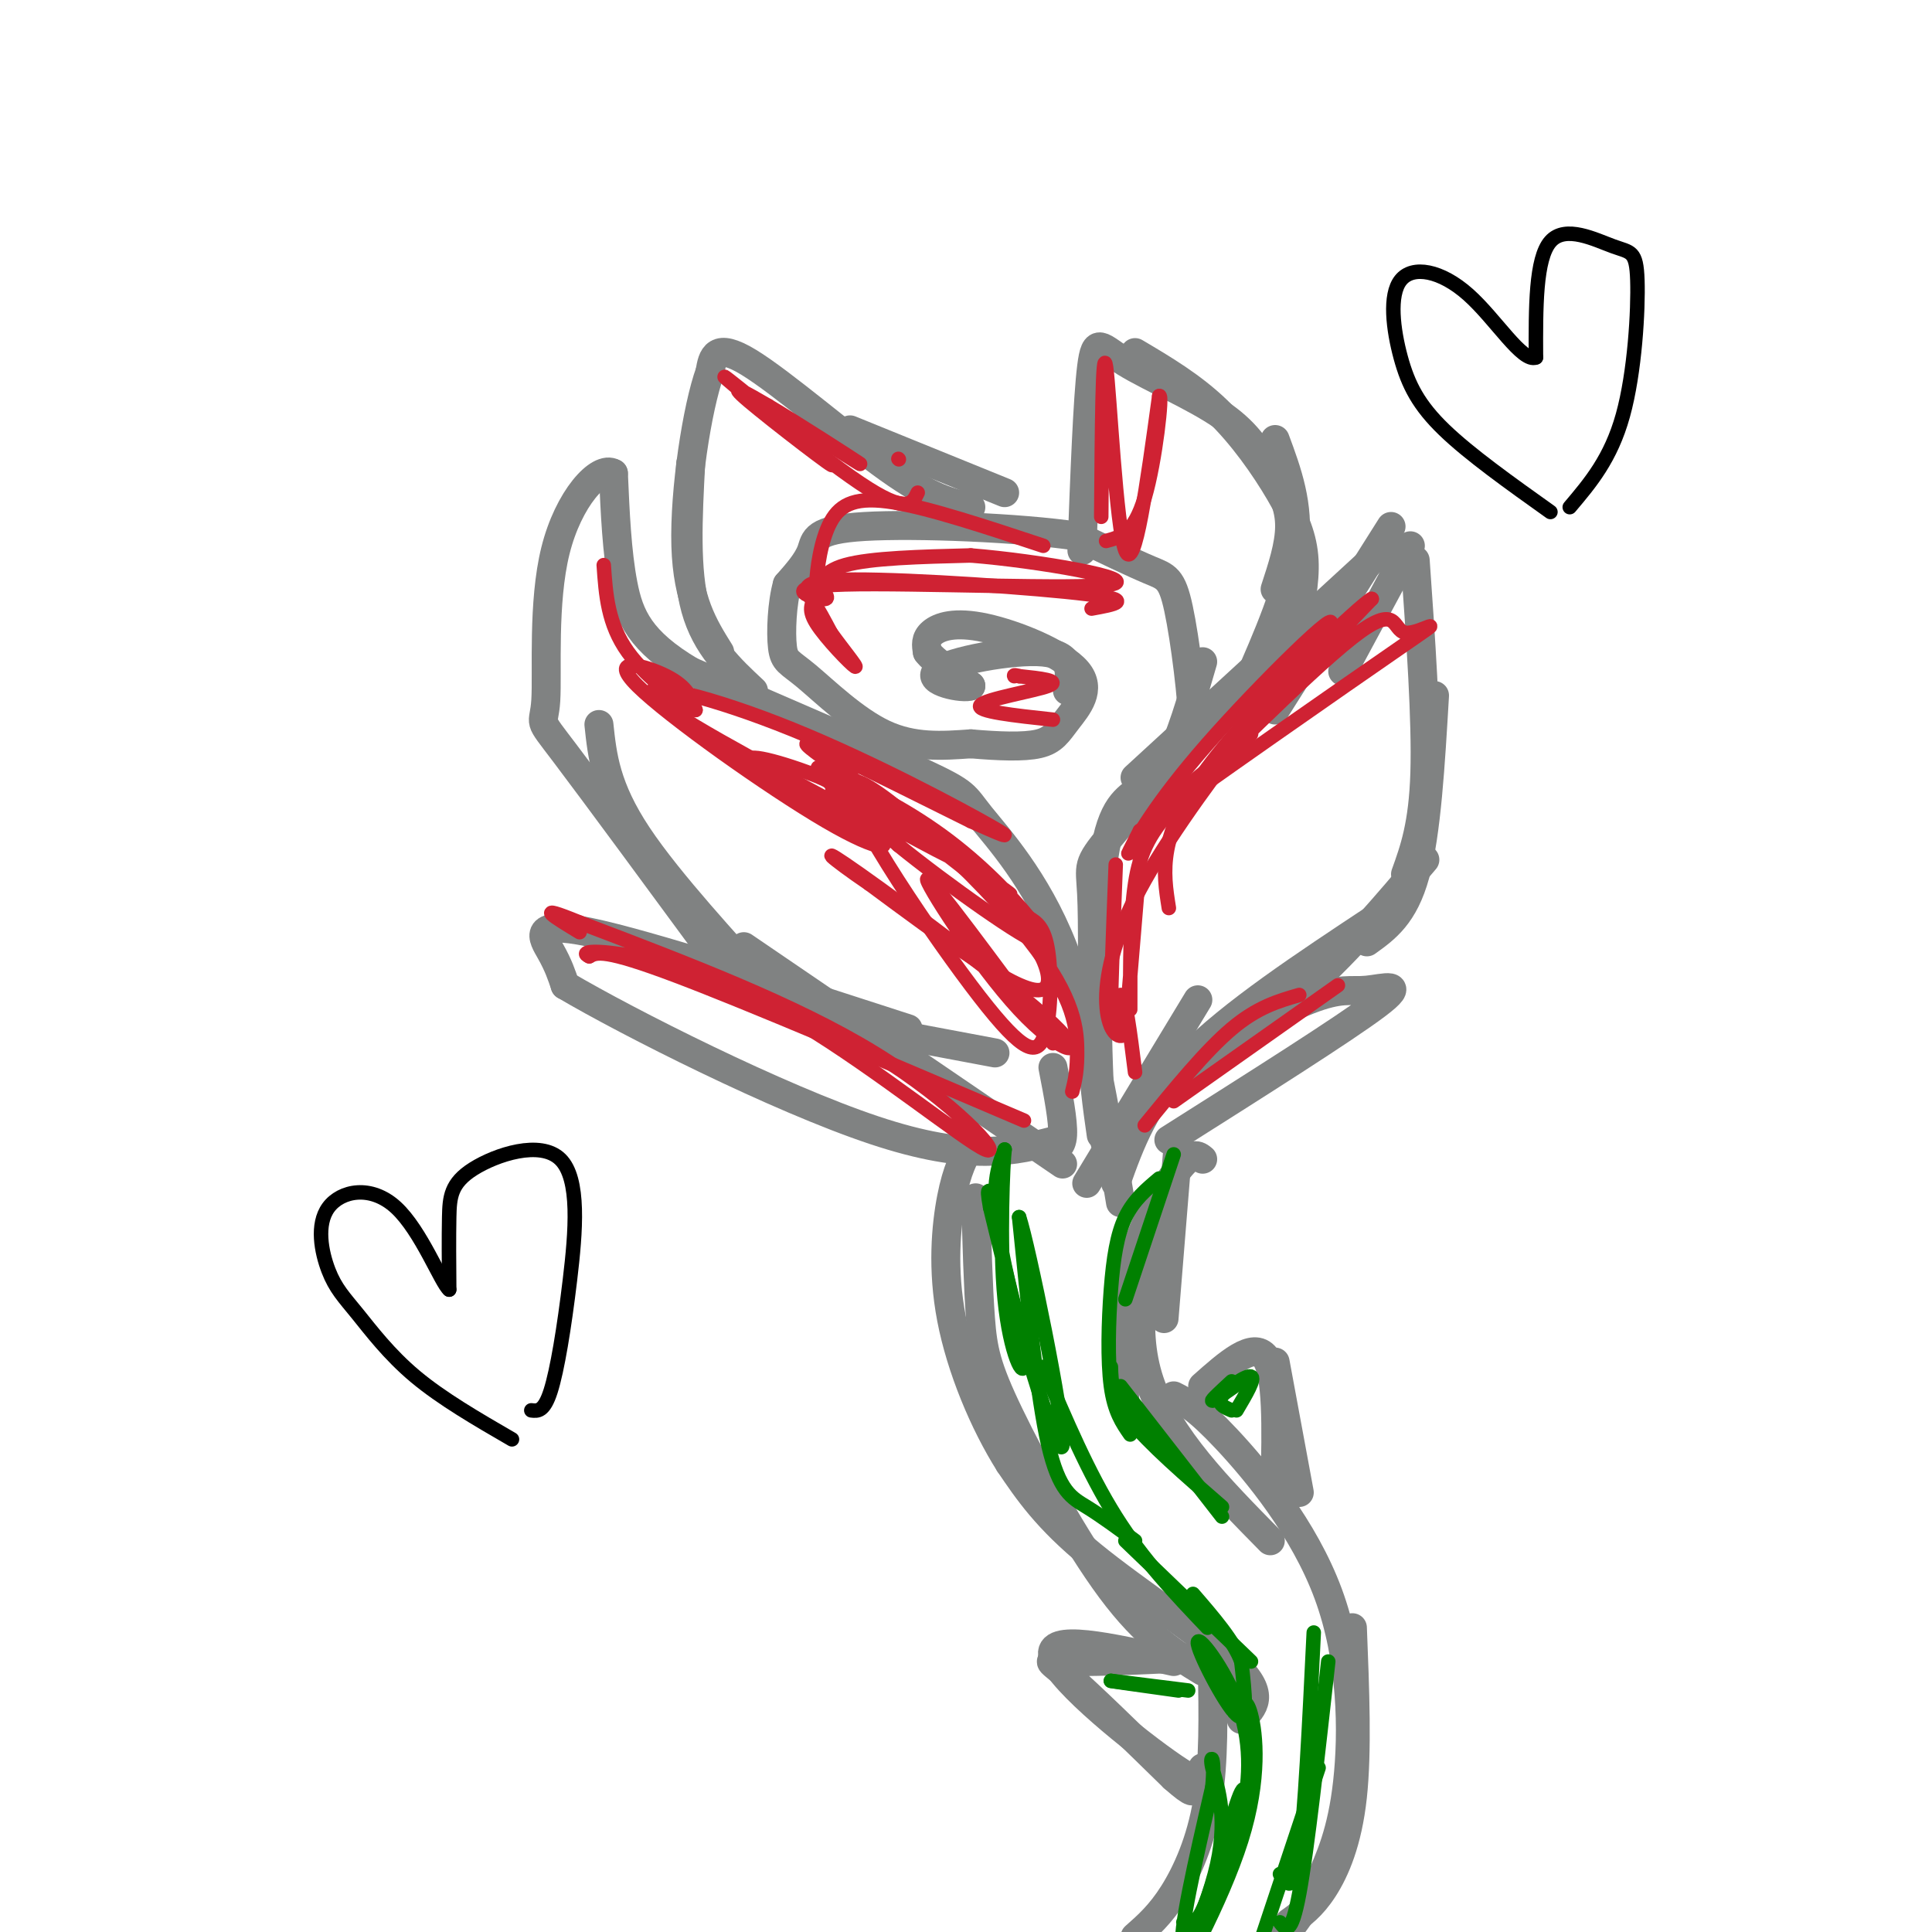 <svg viewBox='0 0 400 400' version='1.1' xmlns='http://www.w3.org/2000/svg' xmlns:xlink='http://www.w3.org/1999/xlink'><g fill='none' stroke='#808282' stroke-width='6' stroke-linecap='round' stroke-linejoin='round'><path d='M225,245c0.000,0.000 23.000,-38.000 23,-38'/><path d='M231,245c3.000,-8.417 6.000,-16.833 15,-26c9.000,-9.167 24.000,-19.083 39,-29'/><path d='M245,223c8.833,-5.750 17.667,-11.500 26,-19c8.333,-7.500 16.167,-16.750 24,-26'/><path d='M283,195c3.833,-2.750 7.667,-5.500 10,-14c2.333,-8.500 3.167,-22.750 4,-37'/><path d='M291,181c1.833,-5.083 3.667,-10.167 4,-21c0.333,-10.833 -0.833,-27.417 -2,-44'/><path d='M292,113c0.000,0.000 -14.000,26.000 -14,26'/><path d='M288,109c0.000,0.000 -24.000,38.000 -24,38'/><path d='M284,116c0.000,0.000 -49.000,45.000 -49,45'/><path d='M257,142c-10.956,12.422 -21.911,24.844 -27,31c-5.089,6.156 -4.311,6.044 -4,12c0.311,5.956 0.156,17.978 0,30'/><path d='M226,215c0.333,8.333 1.167,14.167 2,20'/><path d='M232,235c-1.533,3.356 -3.067,6.711 -4,-4c-0.933,-10.711 -1.267,-35.489 0,-49c1.267,-13.511 4.133,-15.756 7,-18'/><path d='M235,164c2.333,-3.467 4.667,-3.133 7,-7c2.333,-3.867 4.667,-11.933 7,-20'/><path d='M244,155c1.518,0.940 3.036,1.881 3,-4c-0.036,-5.881 -1.625,-18.583 -3,-25c-1.375,-6.417 -2.536,-6.548 -6,-8c-3.464,-1.452 -9.232,-4.226 -15,-7'/><path d='M223,111c-11.679,-1.750 -33.375,-2.625 -44,-2c-10.625,0.625 -10.179,2.750 -11,5c-0.821,2.250 -2.911,4.625 -5,7'/><path d='M163,121c-1.105,3.848 -1.368,9.970 -1,13c0.368,3.030 1.368,2.970 5,6c3.632,3.030 9.895,9.152 16,12c6.105,2.848 12.053,2.424 18,2'/><path d='M201,154c5.694,0.490 10.930,0.714 14,0c3.070,-0.714 3.975,-2.365 6,-5c2.025,-2.635 5.172,-6.253 2,-10c-3.172,-3.747 -12.662,-7.624 -19,-9c-6.338,-1.376 -9.525,-0.250 -11,1c-1.475,1.250 -1.237,2.625 -1,4'/><path d='M192,135c1.333,1.833 5.167,4.417 9,7'/><path d='M201,142c-1.440,0.738 -9.542,-0.917 -7,-3c2.542,-2.083 15.726,-4.595 22,-4c6.274,0.595 5.637,4.298 5,8'/><path d='M224,114c0.589,-15.690 1.179,-31.381 2,-38c0.821,-6.619 1.875,-4.167 7,-1c5.125,3.167 14.321,7.048 20,11c5.679,3.952 7.839,7.976 10,12'/><path d='M263,98c2.578,3.733 4.022,7.067 4,11c-0.022,3.933 -1.511,8.467 -3,13'/><path d='M258,142c4.500,-10.250 9.000,-20.500 10,-29c1.000,-8.500 -1.500,-15.250 -4,-22'/><path d='M268,131c1.125,-5.190 2.250,-10.381 2,-15c-0.250,-4.619 -1.875,-8.667 -5,-14c-3.125,-5.333 -7.750,-11.952 -13,-17c-5.250,-5.048 -11.125,-8.524 -17,-12'/><path d='M232,249c-3.220,-19.488 -6.440,-38.976 -12,-53c-5.560,-14.024 -13.458,-22.583 -17,-27c-3.542,-4.417 -2.726,-4.690 -12,-9c-9.274,-4.310 -28.637,-12.655 -48,-21'/><path d='M143,139c-10.489,-6.244 -12.711,-11.356 -14,-18c-1.289,-6.644 -1.644,-14.822 -2,-23'/><path d='M127,98c-2.951,-1.785 -9.327,5.254 -12,16c-2.673,10.746 -1.643,25.201 -2,31c-0.357,5.799 -2.102,2.943 4,11c6.102,8.057 20.051,27.029 34,46'/><path d='M124,150c0.690,6.524 1.381,13.048 8,23c6.619,9.952 19.167,23.333 25,30c5.833,6.667 4.952,6.619 12,8c7.048,1.381 22.024,4.190 37,7'/><path d='M154,196c0.000,0.000 66.000,45.000 66,45'/><path d='M217,238c1.417,-0.083 2.833,-0.167 3,-3c0.167,-2.833 -0.917,-8.417 -2,-14'/><path d='M208,102c0.000,0.000 -32.000,-13.000 -32,-13'/><path d='M201,105c-4.133,-0.889 -8.267,-1.778 -17,-8c-8.733,-6.222 -22.067,-17.778 -29,-22c-6.933,-4.222 -7.467,-1.111 -8,2'/><path d='M147,77c-2.667,7.333 -5.333,24.667 -5,36c0.333,11.333 3.667,16.667 7,22'/><path d='M143,96c-0.583,11.083 -1.167,22.167 1,30c2.167,7.833 7.083,12.417 12,17'/><path d='M188,213c-26.911,-8.733 -53.822,-17.467 -66,-20c-12.178,-2.533 -9.622,1.133 -8,4c1.622,2.867 2.311,4.933 3,7'/><path d='M117,204c13.000,7.667 44.000,23.333 64,30c20.000,6.667 29.000,4.333 38,2'/><path d='M241,222c11.637,-6.190 23.274,-12.381 30,-15c6.726,-2.619 8.542,-1.667 12,-2c3.458,-0.333 8.560,-1.952 2,3c-6.560,4.952 -24.780,16.476 -43,28'/><path d='M244,236c0.000,0.000 -3.000,37.000 -3,37'/><path d='M249,240c-1.022,-0.844 -2.044,-1.689 -5,2c-2.956,3.689 -7.844,11.911 -10,21c-2.156,9.089 -1.578,19.044 -1,29'/><path d='M240,250c-2.917,12.250 -5.833,24.500 -2,36c3.833,11.500 14.417,22.250 25,33'/><path d='M243,289c2.429,1.220 4.857,2.440 11,9c6.143,6.560 16.000,18.458 21,32c5.000,13.542 5.143,28.726 4,39c-1.143,10.274 -3.571,15.637 -6,21'/><path d='M273,390c-3.333,6.667 -8.667,12.833 -14,19'/><path d='M267,398c2.289,-1.622 4.578,-3.244 7,-7c2.422,-3.756 4.978,-9.644 6,-19c1.022,-9.356 0.511,-22.178 0,-35'/><path d='M235,401c2.622,-2.311 5.244,-4.622 8,-9c2.756,-4.378 5.644,-10.822 7,-19c1.356,-8.178 1.178,-18.089 1,-28'/><path d='M251,345c-0.500,-6.333 -2.250,-8.167 -4,-10'/><path d='M257,356c2.533,-2.511 5.067,-5.022 -1,-11c-6.067,-5.978 -20.733,-15.422 -30,-23c-9.267,-7.578 -13.133,-13.289 -17,-19'/><path d='M209,303c-5.298,-8.369 -10.042,-19.792 -12,-30c-1.958,-10.208 -1.131,-19.202 0,-25c1.131,-5.798 2.565,-8.399 4,-11'/><path d='M249,346c-5.827,-3.560 -11.655,-7.119 -19,-17c-7.345,-9.881 -16.208,-26.083 -21,-36c-4.792,-9.917 -5.512,-13.548 -6,-20c-0.488,-6.452 -0.744,-15.726 -1,-25'/><path d='M249,287c5.250,-4.667 10.500,-9.333 13,-6c2.500,3.333 2.250,14.667 2,26'/><path d='M269,309c0.000,0.000 -5.000,-27.000 -5,-27'/><path d='M251,343c-11.644,0.556 -23.289,1.111 -29,1c-5.711,-0.111 -5.489,-0.889 -1,3c4.489,3.889 13.244,12.444 22,21'/><path d='M243,368c4.333,3.833 4.167,2.917 4,2'/><path d='M249,366c0.800,2.578 1.600,5.156 -6,0c-7.600,-5.156 -23.600,-18.044 -25,-23c-1.400,-4.956 11.800,-1.978 25,1'/></g>
<g fill='none' stroke='#008000' stroke-width='3' stroke-linecap='round' stroke-linejoin='round'><path d='M245,398c1.349,0.606 2.699,1.212 5,-5c2.301,-6.212 5.555,-19.242 7,-22c1.445,-2.758 1.081,4.758 -2,14c-3.081,9.242 -8.880,20.212 -10,18c-1.120,-2.212 2.440,-17.606 6,-33'/><path d='M251,370c0.663,-6.717 -0.679,-7.011 0,-4c0.679,3.011 3.378,9.326 1,20c-2.378,10.674 -9.833,25.706 -9,25c0.833,-0.706 9.955,-17.152 14,-30c4.045,-12.848 3.013,-22.100 2,-26c-1.013,-3.900 -2.006,-2.450 -3,-1'/><path d='M253,382c1.356,-0.750 2.711,-1.499 4,-6c1.289,-4.501 2.510,-12.753 0,-21c-2.510,-8.247 -8.753,-16.490 -9,-15c-0.247,1.490 5.501,12.711 8,15c2.499,2.289 1.750,-4.356 1,-11'/><path d='M257,344c-1.500,-4.167 -5.750,-9.083 -10,-14'/><path d='M259,344c0.000,0.000 -26.000,-25.000 -26,-25'/><path d='M250,337c-6.667,-7.000 -13.333,-14.000 -19,-23c-5.667,-9.000 -10.333,-20.000 -15,-31'/><path d='M235,319c-3.467,-2.556 -6.933,-5.111 -10,-7c-3.067,-1.889 -5.733,-3.111 -8,-13c-2.267,-9.889 -4.133,-28.444 -6,-47'/><path d='M211,252c1.821,5.274 9.375,41.958 9,47c-0.375,5.042 -8.679,-21.560 -12,-37c-3.321,-15.440 -1.661,-19.720 0,-24'/><path d='M208,238c-0.321,2.143 -1.125,19.500 0,31c1.125,11.500 4.179,17.143 4,13c-0.179,-4.143 -3.589,-18.071 -7,-32'/><path d='M205,250c-1.000,-5.500 0.000,-3.250 1,-1'/><path d='M243,239c0.000,0.000 -10.000,30.000 -10,30'/><path d='M240,244c-2.643,2.220 -5.286,4.440 -7,8c-1.714,3.560 -2.500,8.458 -3,15c-0.500,6.542 -0.714,14.726 0,20c0.714,5.274 2.357,7.637 4,10'/><path d='M230,283c0.083,3.083 0.167,6.167 4,11c3.833,4.833 11.417,11.417 19,18'/><path d='M232,287c0.000,0.000 21.000,27.000 21,27'/><path d='M260,405c0.000,0.000 13.000,-39.000 13,-39'/><path d='M265,398c1.167,1.500 2.333,3.000 4,-6c1.667,-9.000 3.833,-28.500 6,-48'/><path d='M265,388c1.417,2.167 2.833,4.333 4,-4c1.167,-8.333 2.083,-27.167 3,-46'/><path d='M256,292c1.978,-3.333 3.956,-6.667 3,-7c-0.956,-0.333 -4.844,2.333 -6,4c-1.156,1.667 0.422,2.333 2,3'/><path d='M255,286c-2.167,2.000 -4.333,4.000 -4,4c0.333,0.000 3.167,-2.000 6,-4'/><path d='M246,350c0.000,0.000 -16.000,-2.000 -16,-2'/><path d='M230,348c-0.333,0.000 6.833,1.000 14,2'/></g>
<g fill='none' stroke='#cf2233' stroke-width='3' stroke-linecap='round' stroke-linejoin='round'><path d='M234,209c-0.015,-9.592 -0.030,-19.184 1,-26c1.030,-6.816 3.105,-10.857 9,-17c5.895,-6.143 15.611,-14.389 15,-14c-0.611,0.389 -11.549,9.412 -17,14c-5.451,4.588 -5.415,4.739 -6,12c-0.585,7.261 -1.793,21.630 -3,36'/><path d='M233,214c-2.774,2.918 -8.210,-7.787 2,-28c10.210,-20.213 36.067,-49.933 40,-56c3.933,-6.067 -14.056,11.521 -25,24c-10.944,12.479 -14.841,19.851 -16,22c-1.159,2.149 0.421,-0.926 2,-4'/><path d='M236,172c12.468,-9.188 42.639,-30.158 54,-38c11.361,-7.842 3.911,-2.556 1,-3c-2.911,-0.444 -1.284,-6.620 -11,1c-9.716,7.620 -30.776,29.034 -32,30c-1.224,0.966 17.388,-18.517 36,-38'/><path d='M284,124c-1.600,0.578 -23.600,21.022 -34,35c-10.400,13.978 -9.200,21.489 -8,29'/><path d='M231,179c-0.578,14.956 -1.156,29.911 -1,33c0.156,3.089 1.044,-5.689 2,-6c0.956,-0.311 1.978,7.844 3,16'/><path d='M277,204c0.000,0.000 -34.000,24.000 -34,24'/><path d='M269,206c-4.333,1.250 -8.667,2.500 -14,7c-5.333,4.500 -11.667,12.250 -18,20'/><path d='M212,232c-28.500,-12.167 -57.000,-24.333 -72,-30c-15.000,-5.667 -16.500,-4.833 -18,-4'/><path d='M122,198c-2.207,-0.984 1.276,-1.443 9,0c7.724,1.443 19.689,4.789 35,14c15.311,9.211 33.968,24.288 38,26c4.032,1.712 -6.562,-9.939 -23,-20c-16.438,-10.061 -38.719,-18.530 -61,-27'/><path d='M120,191c-10.167,-4.167 -5.083,-1.083 0,2'/><path d='M222,226c0.548,-2.191 1.096,-4.382 1,-9c-0.096,-4.618 -0.835,-11.663 -12,-25c-11.165,-13.337 -32.754,-32.966 -35,-30c-2.246,2.966 14.852,28.527 25,42c10.148,13.473 13.348,14.858 15,11c1.652,-3.858 1.758,-12.959 1,-18c-0.758,-5.041 -2.379,-6.020 -4,-7'/><path d='M213,190c-3.375,-4.157 -9.813,-11.050 -18,-17c-8.187,-5.950 -18.122,-10.956 -12,-6c6.122,4.956 28.302,19.873 26,18c-2.302,-1.873 -29.086,-20.535 -37,-25c-7.914,-4.465 3.043,5.268 14,15'/><path d='M186,175c9.701,7.893 26.953,20.125 29,20c2.047,-0.125 -11.112,-12.608 -23,-21c-11.888,-8.392 -22.506,-12.693 -19,-10c3.506,2.693 21.136,12.379 27,15c5.864,2.621 -0.039,-1.823 -7,-6c-6.961,-4.177 -14.981,-8.089 -23,-12'/><path d='M170,161c-8.157,-3.300 -17.049,-5.550 -14,-3c3.049,2.550 18.038,9.902 24,14c5.962,4.098 2.897,4.944 -9,-2c-11.897,-6.944 -32.626,-21.677 -39,-28c-6.374,-6.323 1.607,-4.235 6,-2c4.393,2.235 5.196,4.618 6,7'/><path d='M144,147c-1.956,-0.778 -9.844,-6.222 -14,-12c-4.156,-5.778 -4.578,-11.889 -5,-18'/><path d='M176,168c-19.363,-10.333 -38.726,-20.667 -41,-24c-2.274,-3.333 12.542,0.333 29,7c16.458,6.667 34.560,16.333 41,20c6.440,3.667 1.220,1.333 -4,-1'/><path d='M201,170c-10.121,-4.962 -33.424,-16.866 -34,-16c-0.576,0.866 21.576,14.502 35,27c13.424,12.498 18.121,23.856 13,24c-5.121,0.144 -20.061,-10.928 -35,-22'/><path d='M180,183c-8.305,-5.642 -11.568,-8.747 -2,-2c9.568,6.747 31.967,23.344 40,31c8.033,7.656 1.701,6.369 -7,-3c-8.701,-9.369 -19.772,-26.820 -19,-27c0.772,-0.180 13.386,16.910 26,34'/><path d='M226,126c4.714,-0.851 9.429,-1.702 -1,-3c-10.429,-1.298 -36.000,-3.042 -48,-3c-12.000,0.042 -10.429,1.869 -9,4c1.429,2.131 2.714,4.565 4,7'/><path d='M172,131c2.233,3.141 5.817,7.494 5,7c-0.817,-0.494 -6.033,-5.833 -8,-9c-1.967,-3.167 -0.683,-4.160 0,-6c0.683,-1.840 0.767,-4.526 6,-6c5.233,-1.474 15.617,-1.737 26,-2'/><path d='M201,115c13.847,1.107 35.464,4.874 29,6c-6.464,1.126 -41.010,-0.389 -55,0c-13.990,0.389 -7.426,2.683 -5,3c2.426,0.317 0.713,-1.341 -1,-3'/><path d='M169,121c0.119,-3.060 0.917,-9.208 3,-13c2.083,-3.792 5.452,-5.226 13,-4c7.548,1.226 19.274,5.113 31,9'/><path d='M218,149c-8.022,-0.867 -16.044,-1.733 -15,-3c1.044,-1.267 11.156,-2.933 14,-4c2.844,-1.067 -1.578,-1.533 -6,-2'/><path d='M211,140c-1.167,-0.333 -1.083,-0.167 -1,0'/><path d='M228,107c0.133,-18.022 0.267,-36.044 1,-31c0.733,5.044 2.067,33.156 4,38c1.933,4.844 4.467,-13.578 7,-32'/><path d='M240,82c0.778,-0.711 -0.778,13.511 -3,21c-2.222,7.489 -5.111,8.244 -8,9'/><path d='M186,95c0.000,0.000 0.100,0.100 0.1,0.1'/><path d='M190,102c-1.093,2.297 -2.185,4.593 -12,-2c-9.815,-6.593 -28.352,-22.077 -28,-22c0.352,0.077 19.595,15.713 22,18c2.405,2.287 -12.027,-8.775 -17,-13c-4.973,-4.225 -0.486,-1.612 4,1'/><path d='M159,84c5.689,3.356 17.911,11.244 19,12c1.089,0.756 -8.956,-5.622 -19,-12'/></g>
<g fill='none' stroke='#000000' stroke-width='3' stroke-linecap='round' stroke-linejoin='round'><path d='M110,292c1.312,0.154 2.625,0.309 4,-4c1.375,-4.309 2.813,-13.080 4,-23c1.187,-9.920 2.122,-20.989 -2,-25c-4.122,-4.011 -13.302,-0.965 -18,2c-4.698,2.965 -4.914,5.847 -5,10c-0.086,4.153 -0.043,9.576 0,15'/><path d='M93,267c-1.659,-1.346 -5.806,-12.210 -11,-17c-5.194,-4.790 -11.436,-3.504 -14,0c-2.564,3.504 -1.450,9.228 0,13c1.450,3.772 3.237,5.592 6,9c2.763,3.408 6.504,8.402 12,13c5.496,4.598 12.748,8.799 20,13'/><path d='M325,105c4.257,-5.026 8.514,-10.051 11,-19c2.486,-8.949 3.203,-21.821 3,-28c-0.203,-6.179 -1.324,-5.663 -5,-7c-3.676,-1.337 -9.907,-4.525 -13,-1c-3.093,3.525 -3.046,13.762 -3,24'/><path d='M318,74c-2.805,1.161 -8.318,-7.938 -14,-13c-5.682,-5.062 -11.533,-6.089 -14,-3c-2.467,3.089 -1.549,10.293 0,16c1.549,5.707 3.728,9.916 9,15c5.272,5.084 13.636,11.042 22,17'/></g>
</svg>